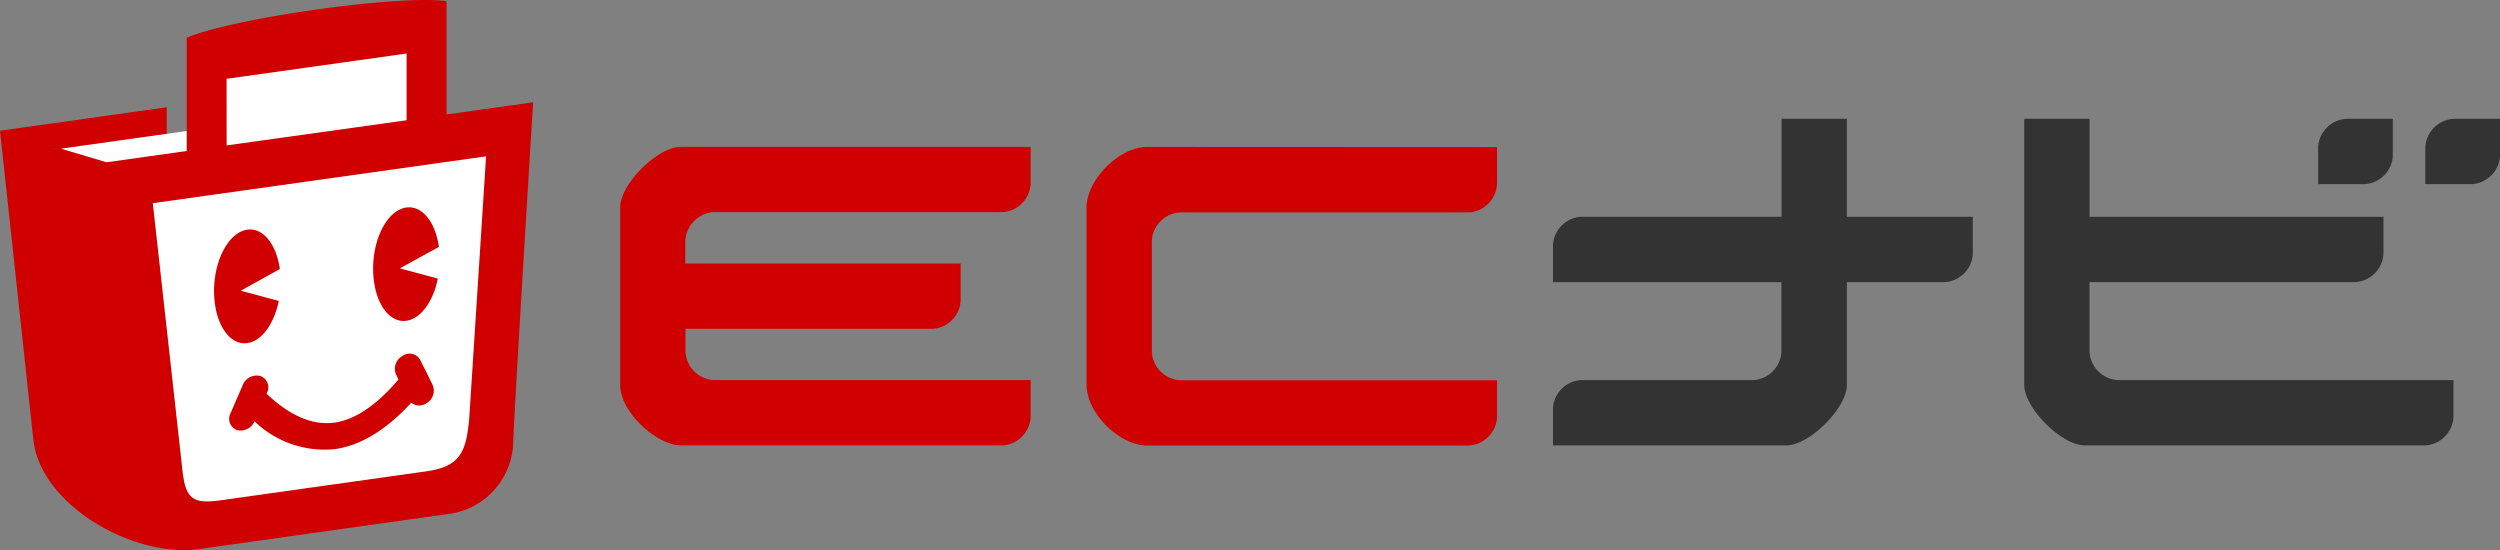 <svg xmlns="http://www.w3.org/2000/svg" width="220.584" height="48.534" viewBox="0 0 220.584 48.534">
  <rect x="0" y="0" width="220.584" height="48.534" fill="#808080" stroke="none"/>
  <g id="logo_ecnavi" transform="translate(0 -0.395)">
    <path id="パス_3262" data-name="パス 3262" d="M133.967,22.407h-8.644v9.058c0,2.054-3.295,5.349-5.349,5.349H99.39V33.519a2.643,2.643,0,0,1,2.468-2.468h15.234a2.641,2.641,0,0,0,2.454-2.468V22.407H99.39V19.112a2.643,2.643,0,0,1,2.468-2.468h17.7V8h5.763v8.644h11.112v3.295A2.643,2.643,0,0,1,133.967,22.407ZM149.2,31.051a2.654,2.654,0,0,1-2.468-2.468V22.407H170.2a2.654,2.654,0,0,0,2.468-2.468V16.644H146.733V8H140.97V31.465c0,2.054,3.295,5.349,5.349,5.349h30.055a2.654,2.654,0,0,0,2.468-2.468V31.051ZM169.37,8a2.654,2.654,0,0,0-2.468,2.468v3.295h4.122a2.654,2.654,0,0,0,2.468-2.468V8Zm9.458,0a2.665,2.665,0,0,0-2.468,2.468v3.295h4.122a2.654,2.654,0,0,0,2.468-2.468V8Z" transform="translate(37.634 2.88)" fill="#333"/>
    <path id="パス_3263" data-name="パス 3263" d="M60.468,21.592v2.054H84.759v3.295a2.643,2.643,0,0,1-2.468,2.468H60.481v2.054a2.654,2.654,0,0,0,2.468,2.468H90.936v3.295a2.654,2.654,0,0,1-2.468,2.468h-28.4c-2.054,0-5.349-2.881-5.349-5.349V18.7c0-2.054,3.295-5.349,5.349-5.349H90.936v3.295a2.654,2.654,0,0,1-2.468,2.468H62.949A2.68,2.68,0,0,0,60.468,21.592Zm40.753-8.231c-2.468,0-5.349,2.881-5.349,5.349V34.358c0,2.468,2.881,5.349,5.349,5.349h28.4a2.654,2.654,0,0,0,2.468-2.468V33.945H104.1a2.654,2.654,0,0,1-2.468-2.468V21.606a2.654,2.654,0,0,1,2.468-2.468h25.519a2.654,2.654,0,0,0,2.468-2.468V13.375S103.688,13.361,101.221,13.361ZM39.4,10.494V.5C35.28-.094,20.583,1.974,16.475,3.725v10L14.71,12.2V9.859L0,11.927,2.937,39.142c.593,5.8,8.823,10.519,14.7,9.692,4.37-.62,15.193-2.137,21.741-3.061a6.582,6.582,0,0,0,5.9-6.107c0-1.778,1.765-30.248,1.765-30.248Z" fill="#d10000"/>
    <path id="パス_3264" data-name="パス 3264" d="M18.514,6.053,34.4,3.82V9.707l-15.882,2.22ZM3.9,12.216l4.026,1.2,7.059-.993V10.658ZM14.64,40.768c.276,2.316.91,2.812,3.281,2.482,5.4-.758,16.461-2.316,18.212-2.564,2.964-.414,3.529-1.668,3.791-4.66l1.489-23.134L12.006,17.027Z" transform="translate(1.477 1.297)" fill="#fff"/>
    <path id="パス_3265" data-name="パス 3265" d="M32.422,30.963a1.13,1.13,0,0,1-1.324-.055c-2.206,2.4-4.467,3.778-6.755,4.095a8.908,8.908,0,0,1-7.072-2.454,1.341,1.341,0,0,1-1.544.772,1.057,1.057,0,0,1-.579-1.475l1.089-2.509a1.322,1.322,0,0,1,1.558-.786,1.057,1.057,0,0,1,.579,1.475l-.041.083c2.054,1.958,4.067,2.812,6,2.551,1.82-.262,3.722-1.544,5.639-3.805l-.221-.441a1.306,1.306,0,0,1,.579-1.641,1.067,1.067,0,0,1,1.558.358l.483.965a1.033,1.033,0,0,1,.138.276l.469.951A1.279,1.279,0,0,1,32.422,30.963Zm-16.365-9.94,3.35.9c-.4,2-1.489,3.543-2.771,3.722-1.627.234-2.937-1.82-2.937-4.591s1.31-5.184,2.937-5.418c1.392-.193,2.564,1.3,2.868,3.474Zm14.035-1.971,3.35.9c-.4,2-1.489,3.543-2.771,3.722-1.627.234-2.937-1.82-2.937-4.591s1.31-5.184,2.937-5.4c1.392-.193,2.564,1.3,2.868,3.474Z" transform="translate(5.188 5.022)" fill="#d10000"/>
  </g>
</svg>
